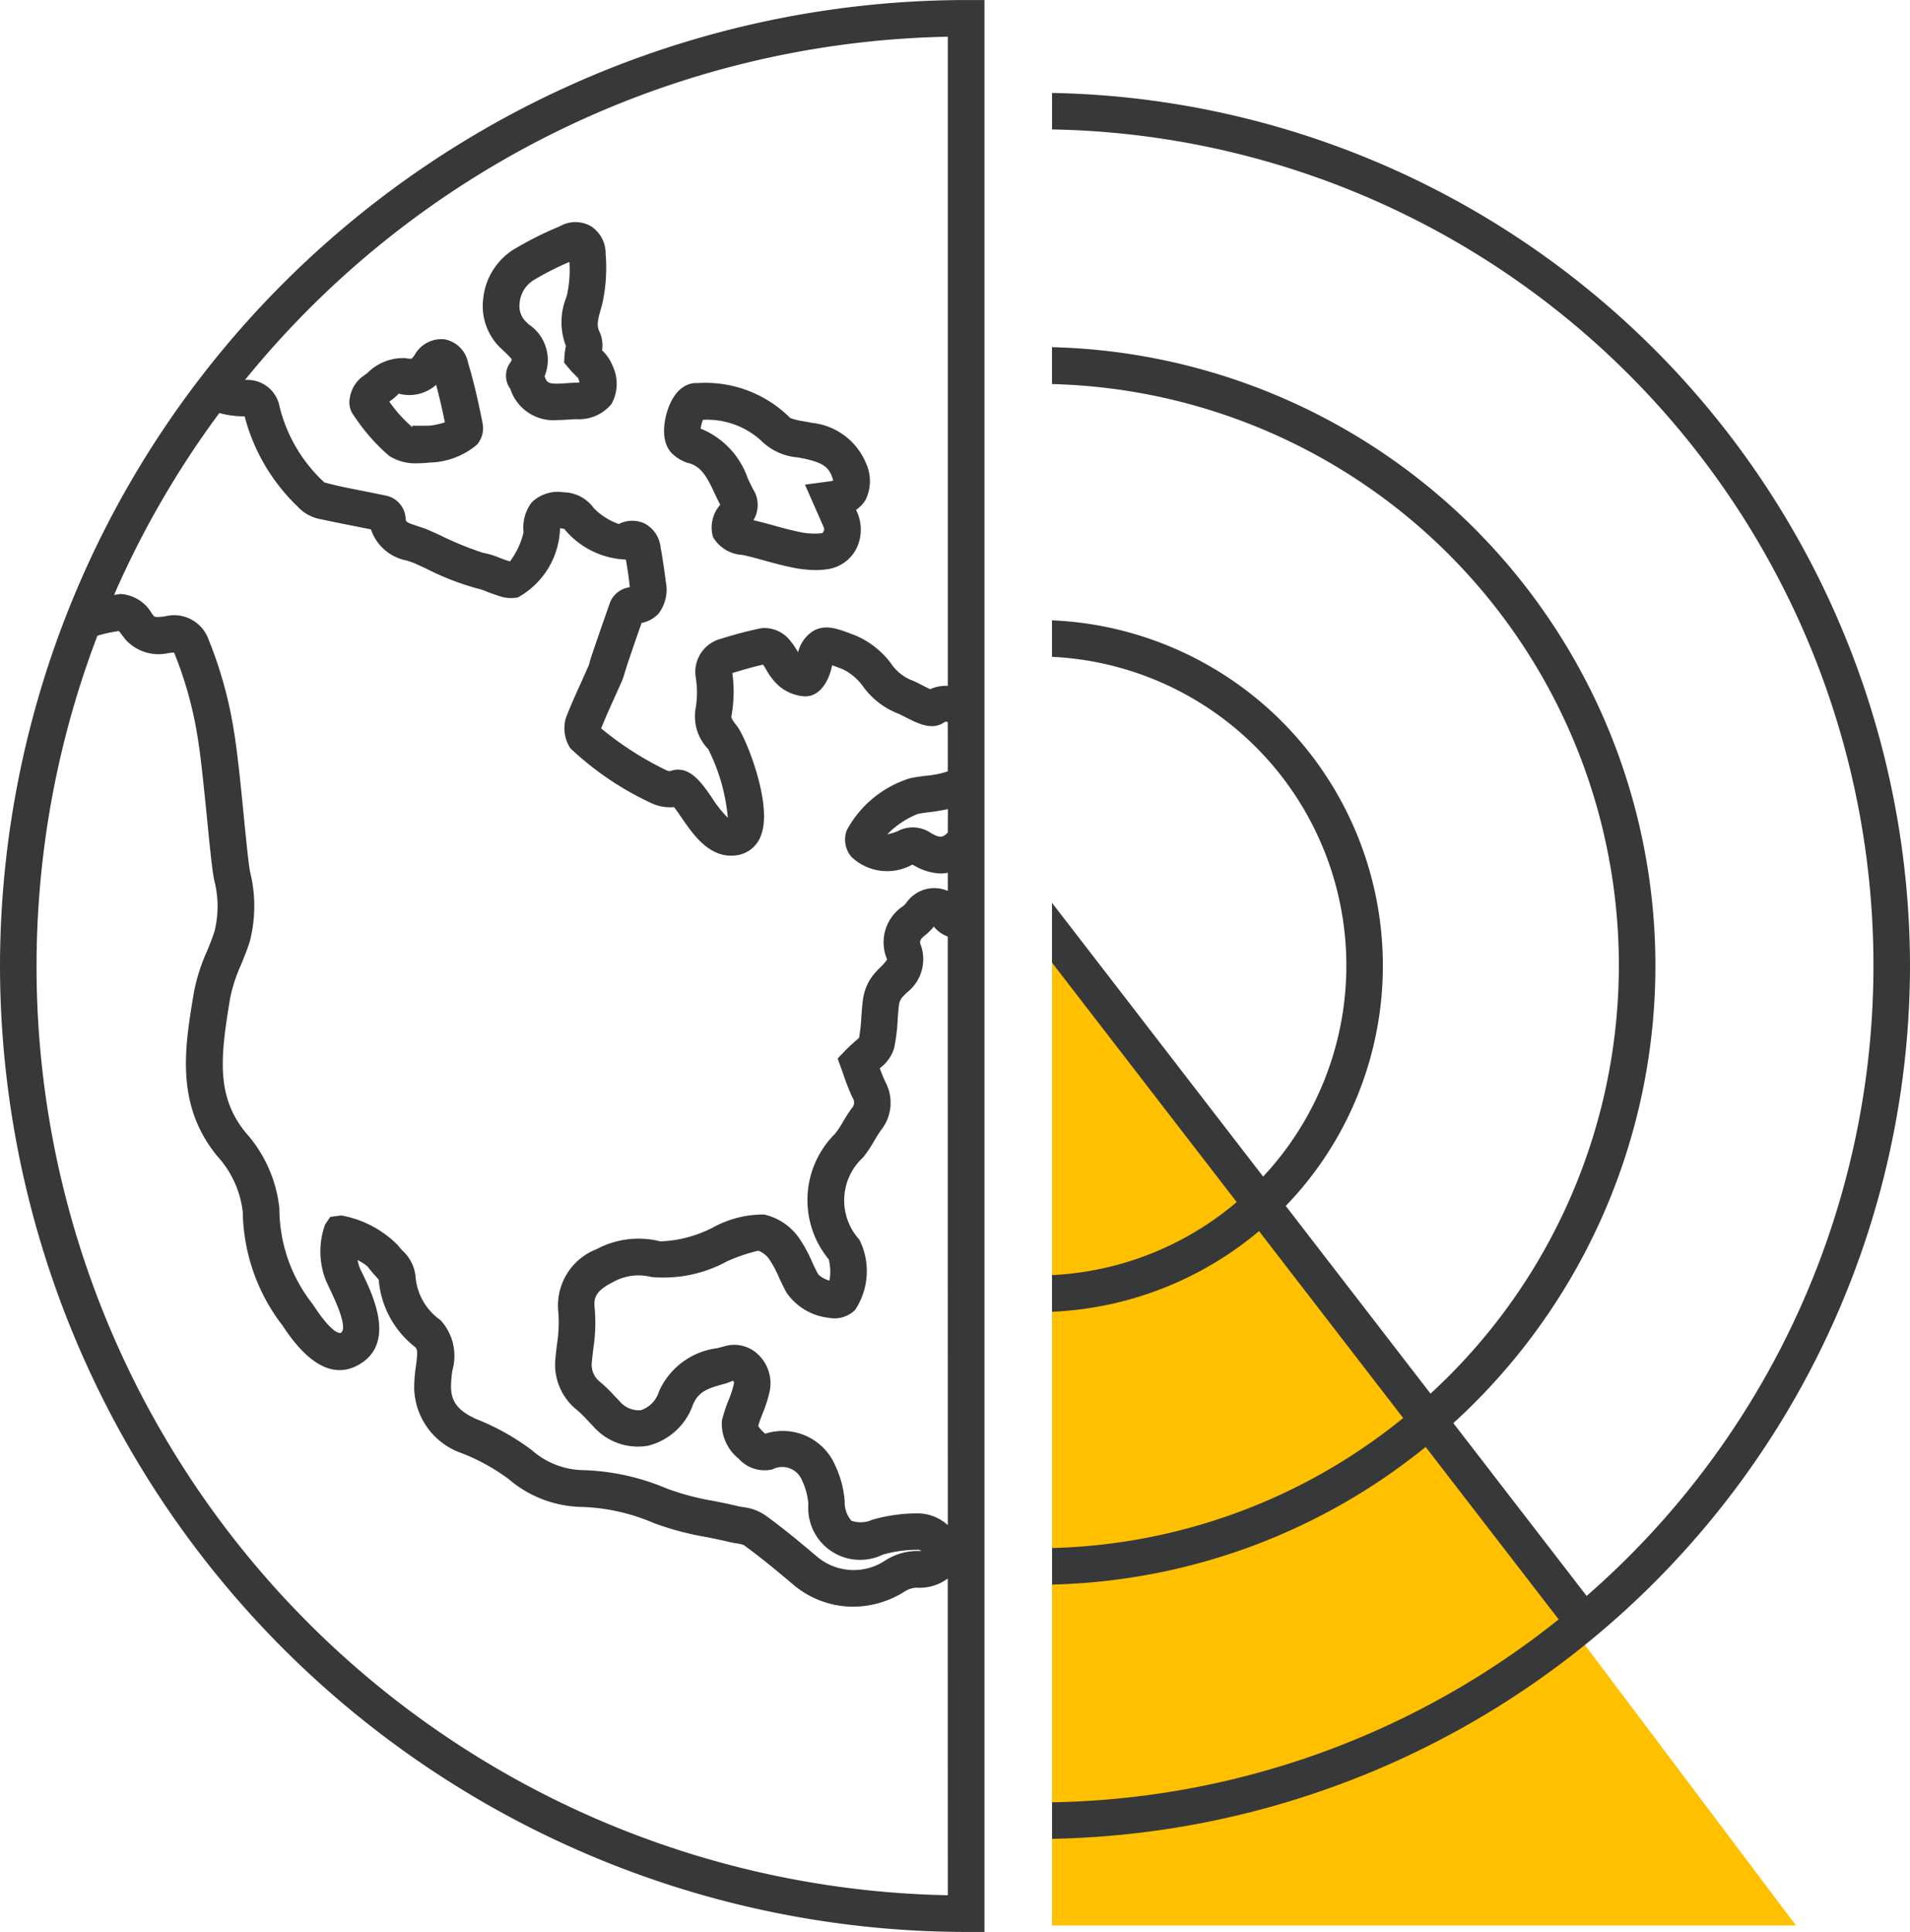 <?xml version="1.0" encoding="UTF-8"?> <svg xmlns="http://www.w3.org/2000/svg" width="68.001" height="68.788" viewBox="0 0 68.001 68.788"><g id="Group_2664" data-name="Group 2664" transform="translate(-771.407 -500.699)"><path id="Path_2525" data-name="Path 2525" d="M713.348,69.257l-26.485-35.2v35.2Z" transform="translate(122 500)" fill="#ffc000"></path><path id="Path_2551" data-name="Path 2551" d="M649.407,35.093a34.434,34.434,0,0,0,34.4,34.394h.65V.7h-.65a34.434,34.434,0,0,0-34.4,34.394M683.151,68.18a33.078,33.078,0,0,1-30.276-44.847,5.166,5.166,0,0,1,.764-.165c.043.049.094.117.126.16l.108.14a1.585,1.585,0,0,0,1.532.484c.062-.007.146-.016.2-.018a13.6,13.6,0,0,1,.849,3.084c.112.693.226,1.848.328,2.867.113,1.143.186,1.859.255,2.166a3.686,3.686,0,0,1,.012,1.789c-.076.249-.174.489-.274.731a6.5,6.5,0,0,0-.46,1.44c-.334,1.977-.68,4.021.836,5.863a3.53,3.53,0,0,1,.9,1.989,6.781,6.781,0,0,0,1.413,4.03l.057.085c.894,1.337,1.773,1.784,2.617,1.336,1.393-.743.544-2.5.182-3.253a2.828,2.828,0,0,1-.121-.261,1.529,1.529,0,0,1-.06-.234,1.72,1.72,0,0,1,.358.23,3.273,3.273,0,0,0,.253.306c.044.049.105.117.14.163a3.389,3.389,0,0,0,1.3,2.4c.088.083.084.232.026.668a5.267,5.267,0,0,0-.063.771,2.509,2.509,0,0,0,1.707,2.341,7.264,7.264,0,0,1,1.653.914,4.11,4.11,0,0,0,2.62.995,7.032,7.032,0,0,1,2.544.572,10.308,10.308,0,0,0,1.875.5c.266.053.533.107.795.17.086.021.175.036.265.052a1.716,1.716,0,0,1,.266.058c.629.454,1.235.962,1.754,1.4a3.3,3.3,0,0,0,2.149.8,3.444,3.444,0,0,0,1.832-.539.856.856,0,0,1,.4-.138h.013a1.688,1.688,0,0,0,1.123-.325Zm0-13.178a1.6,1.6,0,0,0-1.112-.418,5.8,5.8,0,0,0-1.581.228,1.008,1.008,0,0,1-.739.034,1,1,0,0,1-.238-.693,3.667,3.667,0,0,0-.349-1.3,2.032,2.032,0,0,0-2.478-1.107,1.047,1.047,0,0,1-.253-.275c.043-.15.1-.3.157-.444a4.88,4.88,0,0,0,.251-.788,1.415,1.415,0,0,0-.418-1.319,1.218,1.218,0,0,0-1.167-.293l-.276.074a2.628,2.628,0,0,0-2.083,1.55,1,1,0,0,1-.646.66.9.9,0,0,1-.763-.332l-.178-.185a5.228,5.228,0,0,0-.489-.476.785.785,0,0,1-.307-.758c.013-.143.03-.287.047-.432a6,6,0,0,0,.051-1.442c-.048-.381.042-.631.66-.942a1.847,1.847,0,0,1,1.355-.177,4.724,4.724,0,0,0,2.7-.559,6.131,6.131,0,0,1,1.11-.377.822.822,0,0,1,.386.3,3.778,3.778,0,0,1,.347.646c.088.189.177.378.28.559a2.107,2.107,0,0,0,1.491.884,1.045,1.045,0,0,0,.942-.281,2.5,2.5,0,0,0,.153-2.5,2.077,2.077,0,0,1,.136-2.934,4.688,4.688,0,0,0,.4-.6c.075-.125.149-.251.236-.369a1.568,1.568,0,0,0,.154-1.711,5.107,5.107,0,0,1-.2-.491,1.4,1.4,0,0,0,.512-.723,6.487,6.487,0,0,0,.124-1c.013-.189.025-.378.052-.564a.492.492,0,0,1,.1-.223c.052-.063.112-.121.17-.18a1.5,1.5,0,0,0,.512-1.665c-.053-.144-.077-.21.154-.387a2.223,2.223,0,0,0,.3-.3,1.144,1.144,0,0,0,.495.354Zm0-24.659c-.209.207-.3.178-.589.025a1.145,1.145,0,0,0-1.113-.115A1.375,1.375,0,0,1,681,30.4a3.182,3.182,0,0,1,1.085-.721c.145-.031.309-.05.476-.071.189-.024.391-.056.593-.1Zm0-2.181a3.174,3.174,0,0,1-.755.156c-.207.025-.409.052-.588.091a3.853,3.853,0,0,0-2.253,1.849.953.953,0,0,0,.161.946,1.842,1.842,0,0,0,2.174.279l.065.035a2.015,2.015,0,0,0,.947.283,1.457,1.457,0,0,0,.249-.027v.646a1.209,1.209,0,0,0-1.468.413.9.9,0,0,1-.12.126,1.543,1.543,0,0,0-.572,1.9,1.335,1.335,0,0,1-.228.266c-.085.087-.17.173-.246.264a1.789,1.789,0,0,0-.382.872c-.031.217-.046.436-.062.656a6.065,6.065,0,0,1-.08.731c-.038.041-.089.08-.143.128-.1.091-.218.193-.338.316l-.283.295.2.554a8.019,8.019,0,0,0,.328.838.293.293,0,0,1-.025.379,5.606,5.606,0,0,0-.308.476,3.318,3.318,0,0,1-.287.433,3.324,3.324,0,0,0-.224,4.474,1.842,1.842,0,0,1,.026.754.925.925,0,0,1-.395-.214c-.084-.148-.157-.305-.229-.461a4.852,4.852,0,0,0-.479-.868,2.072,2.072,0,0,0-1.226-.81,3.725,3.725,0,0,0-1.81.457,4.415,4.415,0,0,1-1.884.5,3.163,3.163,0,0,0-2.262.274,2.153,2.153,0,0,0-1.367,2.263,4.915,4.915,0,0,1-.051,1.131c-.018.157-.037.313-.051.468a2.067,2.067,0,0,0,.776,1.878,4.056,4.056,0,0,1,.368.362l.2.21a2.115,2.115,0,0,0,1.945.691,2.271,2.271,0,0,0,1.6-1.452c.2-.493.547-.6,1.2-.774l.231-.09a.122.122,0,0,1,.032.108,3.874,3.874,0,0,1-.191.585,5.563,5.563,0,0,0-.235.713,1.586,1.586,0,0,0,.588,1.364,1.239,1.239,0,0,0,1.207.388.759.759,0,0,1,1.059.4,2.384,2.384,0,0,1,.222.836,1.846,1.846,0,0,0,2.646,1.8,4.445,4.445,0,0,1,1.218-.173.2.2,0,0,1,.157.042c-.044,0-.1,0-.172,0h-.019a2.121,2.121,0,0,0-1.09.336,2.022,2.022,0,0,1-2.451-.152c-.538-.456-1.168-.983-1.834-1.464a1.817,1.817,0,0,0-.8-.286c-.063-.011-.125-.021-.183-.035-.278-.067-.561-.124-.844-.181a9.171,9.171,0,0,1-1.641-.431,8.28,8.28,0,0,0-3-.666,2.823,2.823,0,0,1-1.819-.7,8.36,8.36,0,0,0-1.991-1.118c-.738-.331-.893-.7-.9-1.152a3.887,3.887,0,0,1,.05-.583,1.883,1.883,0,0,0-.428-1.792,2.085,2.085,0,0,1-.884-1.544,1.44,1.44,0,0,0-.473-.934,1.784,1.784,0,0,1-.152-.181,3.776,3.776,0,0,0-2.013-1.063h-.018l-.38.05-.184.271a2.828,2.828,0,0,0,0,1.923c.032.089.1.226.177.394.553,1.145.511,1.47.378,1.541-.005,0-.24.114-.924-.911-.05-.075-.089-.13-.113-.162a5.5,5.5,0,0,1-1.146-3.359,4.793,4.793,0,0,0-1.19-2.687c-1.063-1.291-.92-2.682-.559-4.821a5.551,5.551,0,0,1,.382-1.163c.114-.279.227-.556.316-.844a5.037,5.037,0,0,0,.011-2.453c-.054-.246-.143-1.143-.229-2.01-.1-1.038-.22-2.214-.339-2.947a14.808,14.808,0,0,0-.953-3.427,1.3,1.3,0,0,0-1.523-.724c-.314.034-.357.021-.392-.022l-.067-.086a1.384,1.384,0,0,0-1.093-.691c-.084,0-.167.025-.251.034a33.141,33.141,0,0,1,3.749-6.479,3.21,3.21,0,0,0,.9.119,6.837,6.837,0,0,0,1.882,3.207,1.447,1.447,0,0,0,.742.438c.41.09.822.171,1.234.253l.64.127a1.667,1.667,0,0,0,1.276,1.109l.2.068c.082.03.256.111.471.21a9.57,9.57,0,0,0,1.838.717,1.852,1.852,0,0,1,.332.11c.111.043.221.086.39.138a1.282,1.282,0,0,0,.724.07,2.9,2.9,0,0,0,1.5-2.461.829.829,0,0,1,.153.025,2.991,2.991,0,0,0,2.192,1.089c.052.3.1.608.133.914,0,.026.006.05.008.071a.88.88,0,0,0-.7.529c-.2.567-.4,1.139-.593,1.71l-.075.22c-.023.065-.041.133-.06.2a1.064,1.064,0,0,1-.046.148l-.268.6c-.185.408-.369.816-.532,1.237a1.309,1.309,0,0,0,.154,1.088,10.837,10.837,0,0,0,2.831,1.929,1.565,1.565,0,0,0,.861.167c.083.1.193.265.275.383.373.546.92,1.347,1.754,1.347a1.4,1.4,0,0,0,.246-.022,1.07,1.07,0,0,0,.822-.7c.428-1.1-.535-3.473-.841-3.874-.229-.3-.226-.312-.2-.436a4.89,4.89,0,0,0,.022-1.471c.375-.112.733-.218,1.09-.3a1.978,1.978,0,0,1,.117.184,2.353,2.353,0,0,0,.353.481,1.551,1.551,0,0,0,1.029.466c.7,0,.919-.92.929-.961.012-.059.025-.107.036-.147.081.028.172.064.254.095l.127.049a1.923,1.923,0,0,1,.724.619,2.784,2.784,0,0,0,1.249.96c.05.019.123.06.207.1.478.247.967.5,1.4.227a.258.258,0,0,1,.1-.047.5.5,0,0,1,.054.027Zm0-3.042a1.386,1.386,0,0,0-.628.117c-.106-.047-.247-.121-.327-.162a3.165,3.165,0,0,0-.394-.182,1.623,1.623,0,0,1-.674-.573,3.086,3.086,0,0,0-1.248-.988l-.124-.048c-.528-.2-.943-.36-1.373-.132a1.232,1.232,0,0,0-.562.772l-.017-.03a3,3,0,0,0-.272-.394,1.173,1.173,0,0,0-1.013-.436,14.271,14.271,0,0,0-1.437.377,1.217,1.217,0,0,0-.9,1.4,3.473,3.473,0,0,1,0,1.033,1.668,1.668,0,0,0,.437,1.494,6.712,6.712,0,0,1,.7,2.448,4.135,4.135,0,0,1-.569-.718c-.362-.529-.815-1.192-1.49-.941a.318.318,0,0,1-.108-.023,11.409,11.409,0,0,1-2.342-1.5c.144-.36.3-.714.462-1.068l.278-.62a2.574,2.574,0,0,0,.107-.324l.11-.344c.16-.468.318-.935.483-1.4a1.082,1.082,0,0,0,.618-.35,1.422,1.422,0,0,0,.241-1.134c-.049-.4-.11-.809-.183-1.209a1.086,1.086,0,0,0-.58-.852,1.05,1.05,0,0,0-.907.024,2.326,2.326,0,0,1-.892-.566,1.347,1.347,0,0,0-1.083-.564,1.316,1.316,0,0,0-1.137.372,1.489,1.489,0,0,0-.28,1.048,2.742,2.742,0,0,1-.486,1.043l-.122-.04c-.08-.024-.159-.056-.237-.086a2.84,2.84,0,0,0-.6-.182,11.415,11.415,0,0,1-1.508-.617c-.258-.118-.468-.213-.567-.249l-.25-.084c-.424-.137-.424-.15-.43-.3a.877.877,0,0,0-.674-.781c-.319-.067-.639-.131-.959-.194-.4-.079-.806-.159-1.258-.28a5.432,5.432,0,0,1-1.595-2.7,1.165,1.165,0,0,0-1.118-.952c-.038,0-.075,0-.112,0A33.045,33.045,0,0,1,683.151,2.006Zm-9.212-7.931c.451.14.634.487.917,1.089.063.132.126.264.193.393a1.227,1.227,0,0,0-.257,1.149,1.277,1.277,0,0,0,1.036.635c.273.057.542.132.811.207.311.086.623.171.938.235a4.39,4.39,0,0,0,.865.1,2.775,2.775,0,0,0,.457-.036,1.369,1.369,0,0,0,.983-.7,1.536,1.536,0,0,0,.038-1.331l-.034-.078a1.149,1.149,0,0,0,.342-.363,1.525,1.525,0,0,0,0-1.322,2.344,2.344,0,0,0-1.923-1.413l-.257-.05a2.442,2.442,0,0,1-.508-.123,4.264,4.264,0,0,0-3.294-1.242c-.217-.017-.681.053-.992.757-.176.4-.387,1.272.073,1.744a1.436,1.436,0,0,0,.609.354m.494-1.546a2.85,2.85,0,0,1,2.139.8,2.074,2.074,0,0,0,1.245.538l.22.042c.614.131.853.28.983.614a1.258,1.258,0,0,1,.055.169,1.1,1.1,0,0,1-.148.029l-.858.115.66,1.5a.181.181,0,0,1-.048.228,2.411,2.411,0,0,1-.848-.053c-.285-.057-.566-.135-.847-.213-.25-.069-.5-.138-.752-.195a1.053,1.053,0,0,0,.052-.99c-.094-.159-.173-.33-.254-.5a2.939,2.939,0,0,0-1.677-1.772,1.423,1.423,0,0,1,.078-.308m-7.1-2.467a3.579,3.579,0,0,1,.3.309.5.5,0,0,1-.089.164.791.791,0,0,0,.036.89,1.611,1.611,0,0,0,1.68,1.107c.144,0,.279-.01.392-.017l.259-.015a1.5,1.5,0,0,0,1.27-.541,1.481,1.481,0,0,0,.039-1.359,1.576,1.576,0,0,0-.376-.554,1.129,1.129,0,0,0-.088-.654c-.109-.221-.073-.4.057-.852l.033-.116a5.926,5.926,0,0,0,.126-1.807,1.155,1.155,0,0,0-.508-.977,1.1,1.1,0,0,0-1.076-.031l-.139.063a12.19,12.19,0,0,0-1.592.812,2.348,2.348,0,0,0-1.043,1.726,2.075,2.075,0,0,0,.571,1.711Zm1.025-2.482a10.388,10.388,0,0,1,1.324-.677,4.105,4.105,0,0,1-.085,1.169l-.031.108a2.351,2.351,0,0,0-.01,1.709c0,.031-.011.063-.016.093-.015.088-.027.172-.032.247l-.014.259.167.2c.063.076.133.147.2.216.051.051.126.127.137.142.021.059.037.107.047.145a1.584,1.584,0,0,1-.172.013c-.1,0-.2.01-.308.017-.637.045-.676,0-.764-.243l0-.011a1.52,1.52,0,0,0-.566-1.84l-.129-.125a.79.79,0,0,1-.194-.65,1.053,1.053,0,0,1,.449-.769m-6.248,4.942a6.691,6.691,0,0,0,1.153,1.283,1.724,1.724,0,0,0,1.027.262,3.054,3.054,0,0,0,.4-.024,2.7,2.7,0,0,0,1.7-.64.9.9,0,0,0,.2-.752c-.165-.843-.329-1.528-.516-2.155a1.052,1.052,0,0,0-.836-.841,1.086,1.086,0,0,0-1.073.565.762.762,0,0,1-.1.121.648.648,0,0,1-.219-.017,1.8,1.8,0,0,0-1.356.527l-.2.148a1.178,1.178,0,0,0-.43.751.776.776,0,0,0,.136.61ZM663.264,15a1.916,1.916,0,0,0,.338-.285,1.433,1.433,0,0,0,1.332-.314c.109.4.21.838.312,1.335a2.452,2.452,0,0,1-.563.12h-.595l0,.039-.016,0a4.91,4.91,0,0,1-.808-.9l0,0m54.144,20.091a31.129,31.129,0,0,1-30.545,31.085v-1.3A29.641,29.641,0,0,0,704.9,58.358l-4.736-6.14a21.932,21.932,0,0,1-13.3,4.9v-1.3a20.646,20.646,0,0,0,12.5-4.63l-5.132-6.655a12.279,12.279,0,0,1-7.372,2.872V46.1a10.984,10.984,0,0,0,6.577-2.6l-6.577-8.528V32.843l7.518,9.749a11.006,11.006,0,0,0-7.518-18.506v-1.3a12.308,12.308,0,0,1,8.323,20.85l5.154,6.684a20.7,20.7,0,0,0-13.477-35.946V13.06A22.031,22.031,0,0,1,701.15,51.37l4.745,6.153A29.774,29.774,0,0,0,686.863,5.308v-1.3a31.129,31.129,0,0,1,30.545,31.085" transform="translate(122 500)" fill="#37383a"></path></g></svg> 